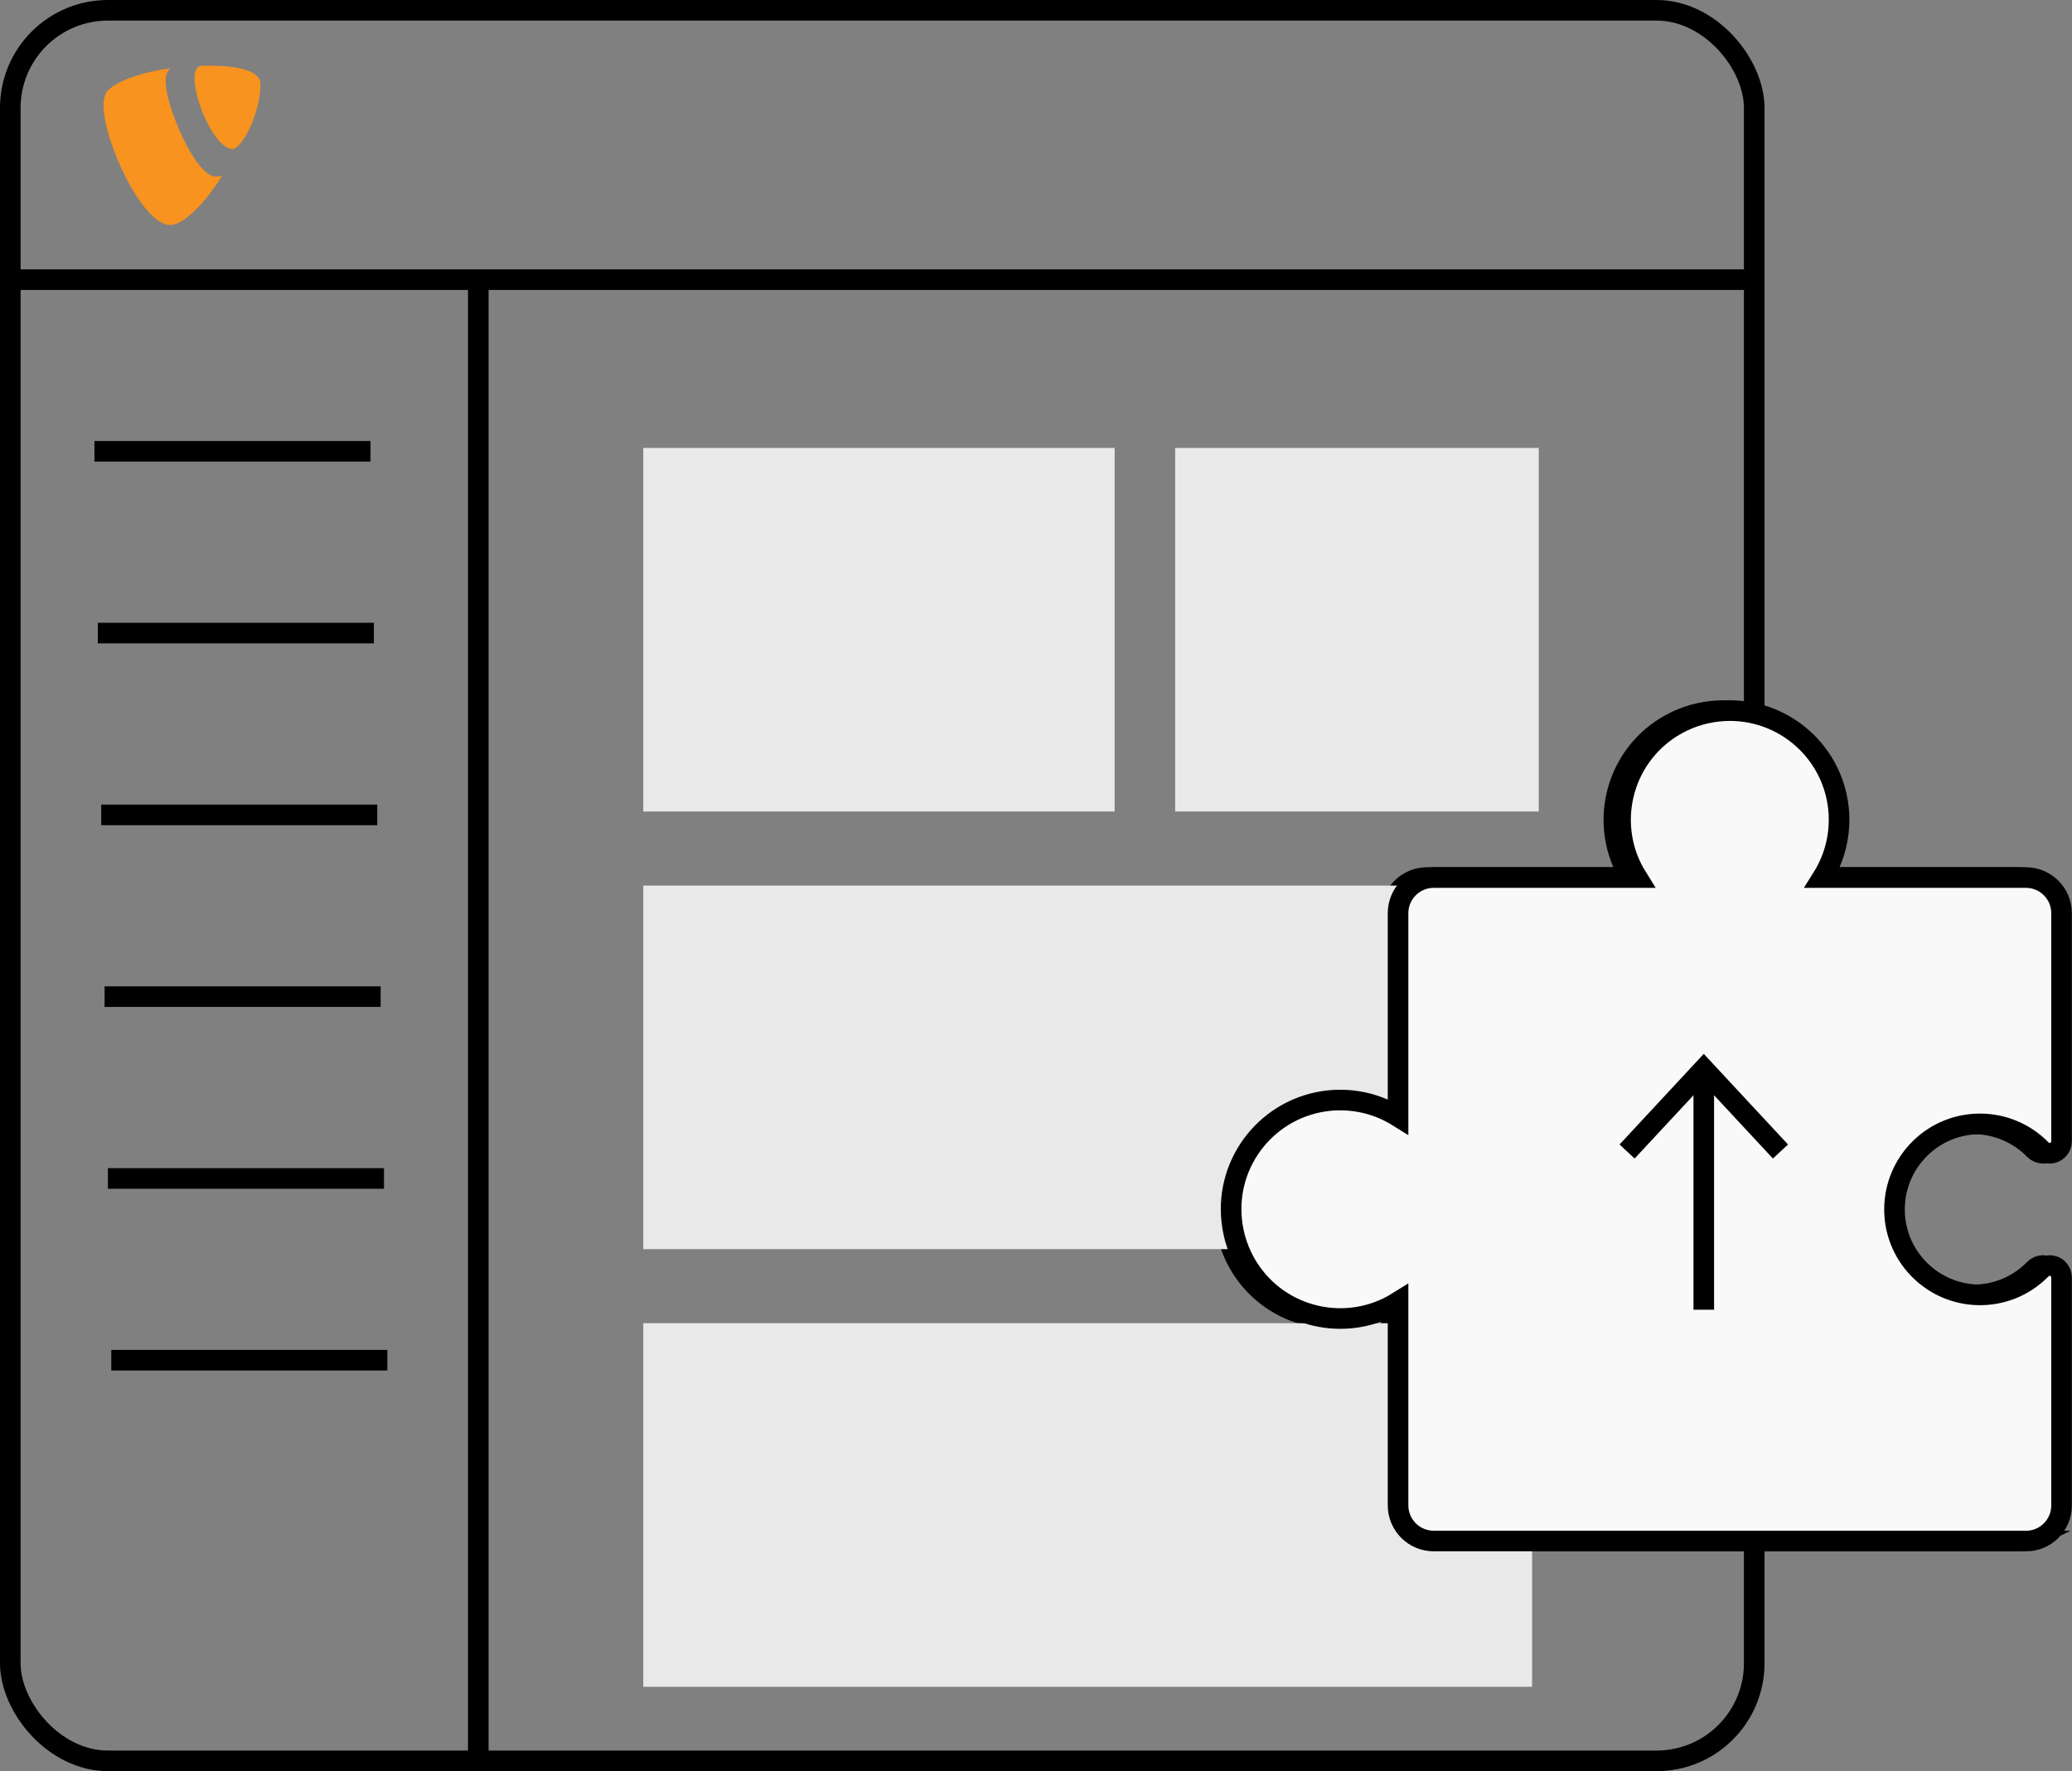 <?xml version="1.0" encoding="UTF-8"?>
<svg xmlns="http://www.w3.org/2000/svg" id="Layer_2" width="281.68" height="240.8" viewBox="0 0 281.68 240.8">
  <rect x="0" y="0" width="281.68" height="240.8" fill="#808080" stroke="none"/>
  <defs>
    <style>.cls-1{fill:#e9e9e9;}.cls-2{stroke-linejoin:round;}.cls-2,.cls-3{fill:none;}.cls-2,.cls-3,.cls-4{stroke:#000;stroke-width:2.8px;}.cls-3,.cls-4{stroke-miterlimit:10;}.cls-5{fill:#f7931e;}.cls-4{fill:#f9f9f9;}</style>
  </defs>
  <g id="New">
    <g id="upgrade">
      <rect class="cls-3" x="1.4" y="1.4" width="237.08" height="238" rx="13.27" ry="13.27"></rect>
      <polyline class="cls-3" points="1.4 38.02 56.32 38.02 238.48 38.02"></polyline>
      <line class="cls-3" x1="65.02" y1="239.4" x2="65.02" y2="37.1"></line>
      <line class="cls-3" x1="12.84" y1="61.36" x2="50.37" y2="61.36"></line>
      <line class="cls-3" x1="13.3" y1="86.07" x2="50.83" y2="86.07"></line>
      <line class="cls-3" x1="13.76" y1="110.79" x2="51.29" y2="110.79"></line>
      <line class="cls-3" x1="14.22" y1="135.5" x2="51.75" y2="135.5"></line>
      <line class="cls-3" x1="14.67" y1="160.22" x2="52.2" y2="160.22"></line>
      <line class="cls-3" x1="15.13" y1="184.93" x2="52.66" y2="184.93"></line>
      <path class="cls-4" d="M274.53,209.51h-80.54c-2.67,0-4.84-2.17-4.84-4.84v-27.66c-6.95,4.34-16.11,2.22-20.44-4.73-1.19-1.91-1.93-4.06-2.17-6.3-.88-8.15,5.02-15.46,13.17-16.34.53-.06,1.07-.09,1.6-.08,2.77,0,5.49.78,7.84,2.25v-27.66c0-2.67,2.17-4.84,4.84-4.84h27.66c-4.34-6.95-2.22-16.11,4.73-20.44,1.91-1.19,4.06-1.93,6.3-2.17,8.15-.87,15.46,5.02,16.34,13.17.06.53.09,1.07.08,1.6,0,2.77-.78,5.49-2.25,7.84h27.66c2.67,0,4.84,2.17,4.84,4.84v31.02c0,.89-.72,1.62-1.61,1.62-.44,0-.86-.18-1.16-.49-4.49-4.59-11.85-4.68-16.44-.19-4.59,4.49-4.68,11.85-.19,16.44,4.49,4.59,11.85,4.68,16.44.19.06-.06.13-.13.19-.19.62-.64,1.64-.66,2.28-.04.31.31.49.73.49,1.16v31.01c0,2.67-2.17,4.84-4.84,4.84h0Z"></path>
      <rect class="cls-1" x="87.45" y="60.9" width="64.08" height="49.43"></rect>
      <rect class="cls-1" x="159.76" y="60.9" width="49.43" height="49.43"></rect>
      <rect class="cls-1" x="87.45" y="120.4" width="120.83" height="49.43"></rect>
      <rect class="cls-1" x="87.45" y="179.9" width="120.83" height="49.43"></rect>
      <path class="cls-4" d="M275.44,209.51h-80.54c-2.67,0-4.84-2.17-4.84-4.84v-27.66c-6.95,4.34-16.11,2.22-20.44-4.73-1.19-1.91-1.93-4.06-2.17-6.3-.88-8.15,5.02-15.46,13.17-16.34.53-.06,1.07-.09,1.6-.08,2.77,0,5.49.78,7.84,2.25v-27.66c0-2.67,2.17-4.84,4.84-4.84h27.66c-4.34-6.95-2.22-16.11,4.73-20.44,1.91-1.19,4.06-1.93,6.3-2.17,8.15-.87,15.46,5.02,16.34,13.17.06.53.09,1.07.08,1.6,0,2.77-.78,5.49-2.25,7.84h27.66c2.67,0,4.84,2.17,4.84,4.84v31.02c0,.89-.72,1.62-1.61,1.62-.44,0-.86-.18-1.16-.49-4.49-4.59-11.85-4.68-16.44-.19-4.59,4.49-4.68,11.85-.19,16.44,4.49,4.59,11.85,4.68,16.44.19.06-.06.13-.13.19-.19.62-.64,1.64-.66,2.28-.04.31.31.49.73.49,1.16v31.01c0,2.67-2.17,4.84-4.84,4.84h0Z"></path>
      <line class="cls-2" x1="231.62" y1="178.07" x2="231.62" y2="146.32"></line>
      <polygon points="243.07 155.6 241.02 157.51 231.62 147.4 222.22 157.51 220.17 155.6 231.62 143.28 243.07 155.6"></polygon>
      <path class="cls-5" d="M22.52,11.19c0-1.18.28-1.56.67-1.9-3.34.39-7.37,1.62-8.68,3.19-.26.39-.44,1-.44,1.8,0,4.98,5.32,16.32,9.07,16.32,1.74,0,4.68-2.85,7.07-6.73-.33.1-.57.13-.9.13-2.75,0-6.78-9.62-6.78-12.8Z"></path>
      <path class="cls-5" d="M27.25,8.95c-2.5.66,1.38,11.3,4.36,11.3,1.28,0,3.8-4.83,3.8-8.81,0-2.17-4.31-2.63-8.17-2.49Z"></path>
    </g>
  </g>
</svg>
